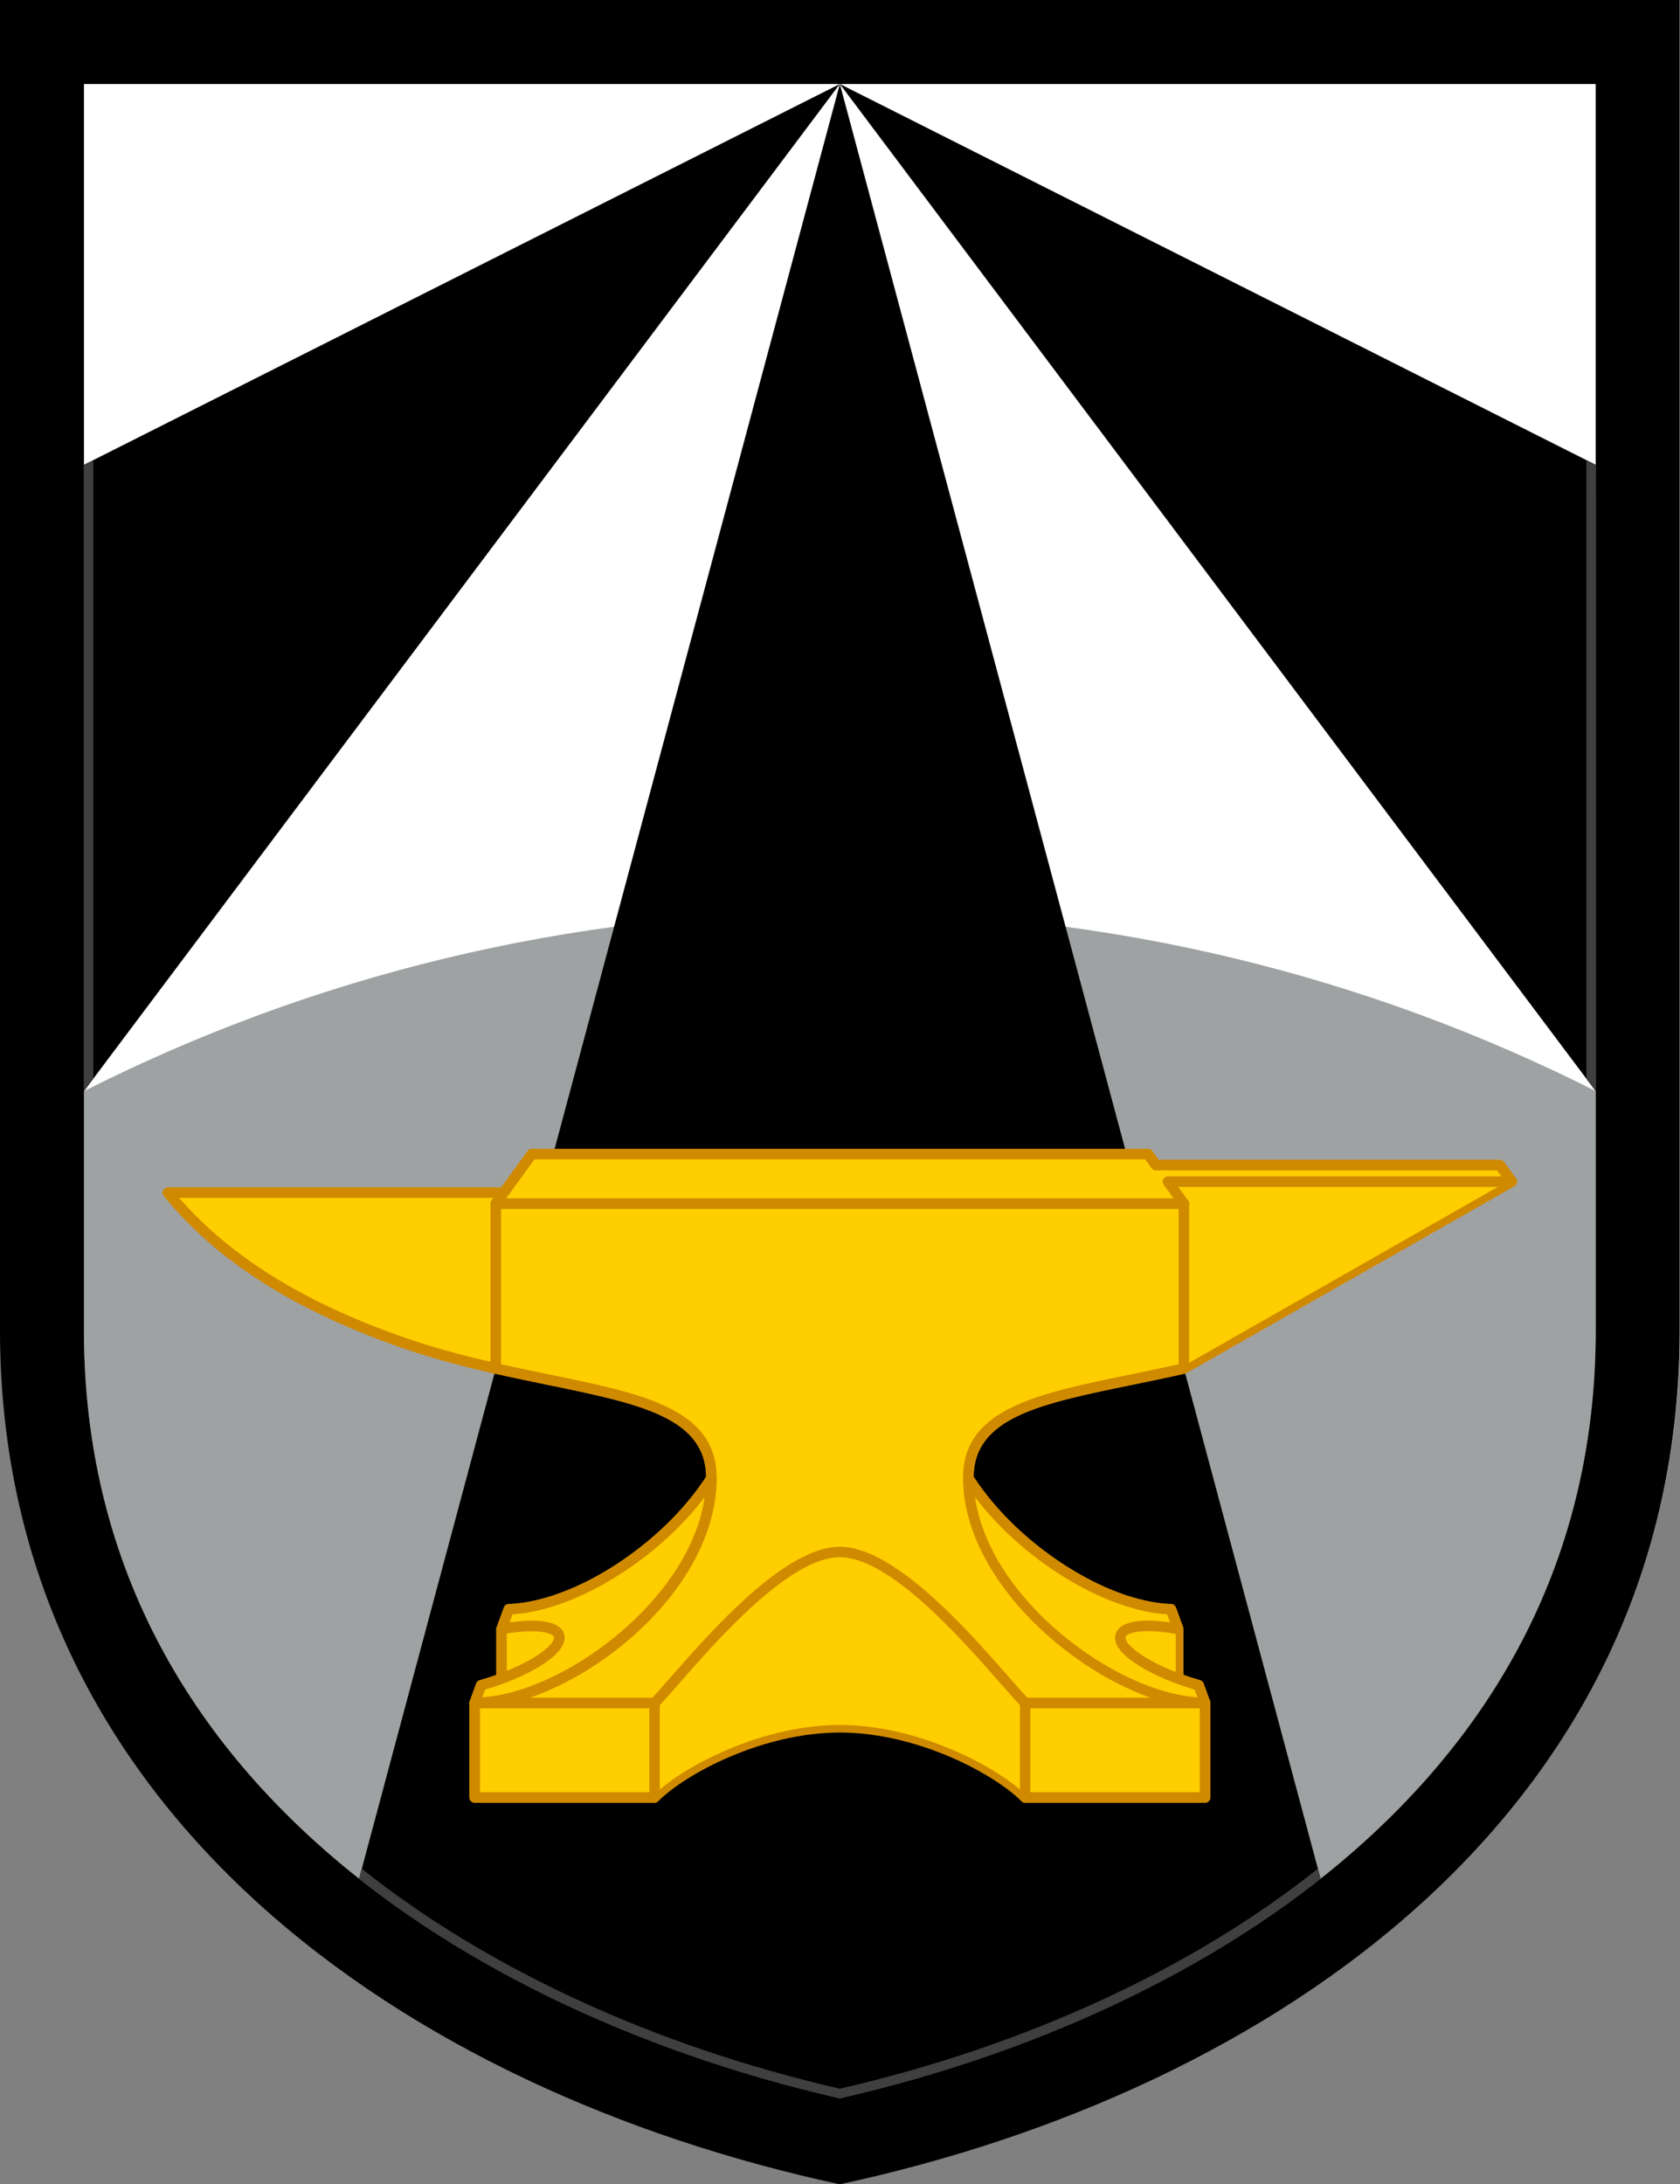 <?xml version="1.0" encoding="UTF-8"?>
<svg width="461.62" height="600" version="1.1" xmlns="http://www.w3.org/2000/svg">
 <rect width="100%" height="100%" fill="#808080" stroke="none"/>
 <path d="m0.27 0.01v365.22c0 136.11 118.78 210.3 230.14 234.43 111.88-23.998 231.21-98.136 231.21-234.43v-365.22z" fill="#fff"/>
 <path d="m438.46 299.72v-276.64h-415.39v276.64c62.431-31.517 132.98-49.291 207.7-49.291 74.706 0 145.26 17.774 207.69 49.291" fill="#fff"/>
 <path d="m86.26 505.54c35.906 32.663 87.068 57.719 144.5 70.824 57.431-13.105 108.6-38.162 144.51-70.824 41.93-38.144 63.192-85.311 63.192-140.18v-65.64c-62.431-31.517-132.98-49.291-207.7-49.291-74.706 0-145.26 17.774-207.69 49.291v65.64c0 54.869 21.262 102.04 63.192 140.18" fill="#9fa2a3"/>
 <path d="m23.07 299.72v-172.04l207.69-104.61z"/>
 <path d="m362.85 516.02c-62.685-233.93-132.08-492.95-132.08-492.95l-132.08 492.95c34.848 27.531 80.974 48.679 132.08 60.342 51.11-11.663 97.236-32.811 132.08-60.342"/>
 <path d="m438.46 299.72v-172.04l-207.69-104.61z"/>
 <path d="m0 0v365.36c0 132.11 111.7 209.02 230.77 234.64 119.06-25.625 230.77-102.53 230.77-234.64v-365.36zm438.46 365.36c0 54.878-21.262 102.04-63.192 140.18-35.906 32.663-87.068 57.719-144.5 70.833-57.431-13.114-108.6-38.17-144.51-70.833-41.93-38.135-63.192-85.302-63.192-140.18v-342.28h415.39z"/>
 <g fill="#3f3f3f">
  <path d="m362.12 513.31c-34.472 27.478-80.468 48.732-131.36 60.429-50.882-11.698-96.886-32.951-131.36-60.429l-0.726 2.71c34.848 27.539 80.975 48.679 132.08 60.351 51.119-11.671 97.236-32.811 132.08-60.351l-0.052-0.174c-0.223-0.848-0.454-1.695-0.682-2.544"/>
  <path d="m25.64 126.39-2.562 1.294v172.04l2.562-3.41z"/>
  <path d="m435.9 126.39 2.562 1.294v172.04l-2.562-3.41z"/>
 </g>
 <path d="m323.71 461.08v-13.612l-1.975-5.421c-17.407-0.595-42.708-15.728-55.664-35.985 0-0.052-7e-3 -0.124-7e-3 -0.174 0-20.956 26.63-22.6 59.249-30.005l90.076-51.302-3.296-4.537h-94.473l-2.203-3.025h-169.29l-7.694 10.587h-92.279c15.571 19.103 37.602 31.631 63.463 40.785 9.04 3.2 18.036 5.552 26.612 7.492 32.619 7.405 59.249 9.049 59.249 30.005 0 0.052-7e-3 0.124-7e-3 0.174-12.956 20.257-38.249 35.39-55.673 35.985l-1.968 5.421v13.612c-1.792 0.664-3.672 1.286-5.622 1.836l-1.774 4.87v25.966h49.413c7.186-7.186 28.737-19.286 50.926-19.286s43.74 12.1 50.926 19.286h49.414v-25.966l-1.774-4.87c-1.95-0.55-3.829-1.172-5.622-1.836" fill="#ffc000"/>
 <path d="m282.28 492.31h47.385v-24.27l-1.435-3.934c-1.653-0.49-3.34-1.048-5.018-1.67-0.568-0.198-0.944-0.751-0.944-1.356v-13.359l-1.556-4.275c-18.718-1.162-43.556-17.372-55.857-36.606-0.149-0.223-0.223-0.498-0.223-0.778-7e-3 -19.068 20.196-23.212 45.777-28.466 4.607-0.944 9.425-1.94 14.373-3.06l88.493-50.401-1.923-2.64h-93.739c-0.454 0-0.892-0.223-1.162-0.595l-1.767-2.431h-167.82l-7.265 9.993c-0.27 0.377-0.709 0.595-1.172 0.595h-89.166c13.883 15.973 33.825 28.422 60.84 37.987 7.737 2.745 16.148 5.106 26.455 7.449 5.027 1.137 9.905 2.141 14.574 3.103 25.581 5.254 45.794 9.398 45.794 28.3 0 0.27-0.099 0.716-0.248 0.944-12.301 19.234-37.139 35.443-55.857 36.606l-1.556 4.275v13.359c0 0.603-0.377 1.145-0.944 1.356-1.678 0.62-3.366 1.18-5.018 1.67l-1.435 3.934v24.27h47.385c8.288-7.938 29.909-19.286 51.512-19.286s43.224 11.348 51.512 19.286m48.828 2.885h-49.413c-0.384 0-0.751-0.149-1.024-0.419-7.606-7.606-28.728-18.867-49.903-18.867-21.183 0-42.297 11.261-49.903 18.867-0.27 0.27-0.639 0.419-1.024 0.419h-49.413c-0.795 0-1.442-0.647-1.442-1.442v-25.966c0-0.174 0.026-0.332 0.099-0.49l1.767-4.87c0.149-0.429 0.525-0.761 0.962-0.892 1.504-0.429 3.043-0.917 4.581-1.47v-12.598c0-0.173 0.026-0.332 0.099-0.488l1.968-5.42c0.198-0.55 0.716-0.927 1.311-0.944 17.87-0.612 42.131-16.261 54.274-34.962-0.308-16.366-18.447-20.091-43.477-25.231-4.686-0.962-9.591-1.968-14.635-3.112-10.421-2.369-18.928-4.765-26.787-7.545-28.833-10.211-49.798-23.701-64.092-41.239-0.349-0.429-0.419-1.024-0.173-1.529 0.248-0.498 0.743-0.823 1.304-0.823h91.544l7.256-9.993c0.27-0.377 0.709-0.595 1.172-0.595h169.29c0.464 0 0.892 0.223 1.162 0.595l1.767 2.431h93.747c0.454 0 0.892 0.223 1.162 0.595l3.296 4.537c0.248 0.332 0.332 0.751 0.248 1.155-0.099 0.401-0.342 0.751-0.699 0.954l-90.076 51.302c-0.124 0.074-0.253 0.124-0.394 0.149-5.045 1.145-9.949 2.151-14.635 3.112-25.118 5.158-43.293 8.891-43.486 25.214 12.143 18.709 36.404 34.367 54.283 34.98 0.585 0.02 1.1 0.394 1.304 0.944l1.975 5.42c0.052 0.149 0.099 0.322 0.099 0.488v12.598c1.539 0.55 3.069 1.041 4.572 1.47 0.446 0.124 0.805 0.464 0.962 0.892l1.774 4.87c0.052 0.149 0.099 0.325 0.099 0.49v25.966c0 0.795-0.647 1.442-1.442 1.442" fill="#d08a00"/>
 <path d="m153.7 449.9c-0.052 3.235-6.749 7.807-15.885 11.191v-13.621c9.215-1.715 15.938-0.83 15.885 2.431" fill="#ffce00"/>
 <path d="m153.7 449.9h0.026zm-14.443-1.224v10.308c8.909-3.594 12.974-7.423 13-9.11 0-0.174-0.026-0.376-0.342-0.629-1.338-1.137-5.735-1.705-12.659-0.567m-1.442 13.857c-0.287 0-0.567-0.099-0.823-0.263-0.384-0.27-0.622-0.709-0.622-1.18v-13.621c0-0.699 0.498-1.294 1.18-1.418 3.716-0.691 12.721-1.975 16.226 0.989 0.91 0.761 1.38 1.767 1.363 2.885-0.074 4.66-8.743 9.521-16.821 12.511-0.174 0.052-0.332 0.099-0.508 0.099" fill="#d08a00"/>
 <path d="m153.7 449.9c0.052-3.261-6.671-4.144-15.885-2.431l1.975-5.42c17.415-0.585 42.716-15.728 55.673-35.994-0.149 32.269-40.881 61.732-65.037 61.732l1.767-4.861c11.864-3.375 21.446-9.154 21.507-13.027" fill="#ffce00"/>
 <path d="m307.83 449.9c0.052 3.235 6.749 7.807 15.885 11.191v-13.621c-9.215-1.715-15.938-0.83-15.885 2.431" fill="#ffce00"/>
 <path d="m308.47 449.89c0.026 2.359 5.062 6.601 14.6 10.273v-12.161c-6.671-1.172-12.126-0.934-13.98 0.629-0.429 0.359-0.629 0.768-0.622 1.259m15.238 11.838c-0.074 0-0.149-7e-3 -0.223-0.026-7.475-2.771-16.235-7.519-16.305-11.785-7e-3 -0.865 0.359-1.653 1.083-2.255 2.248-1.896 8.069-2.203 15.562-0.813 0.308 0.052 0.525 0.315 0.525 0.629v13.621c0 0.198-0.099 0.401-0.28 0.525-0.124 0.074-0.248 0.124-0.367 0.124" fill="#d08a00"/>
 <path d="m307.83 449.9c-0.052-3.261 6.671-4.144 15.885-2.431l-1.975-5.42c-17.415-0.585-42.716-15.728-55.673-35.994 0.149 32.269 40.881 61.732 65.045 61.732l-1.774-4.861c-11.864-3.375-21.446-9.154-21.507-13.027" fill="#ffce00"/>
 <path d="m267.88 411.19c3.978 28.212 38.529 53.566 61.137 55.079l-0.788-2.159c-10.919-3.217-21.769-9.04-21.848-14.189-0.02-1.12 0.454-2.116 1.363-2.885 2.868-2.421 9.442-2.002 13.761-1.39l-0.795-2.203c-17.293-1.066-39.805-14.976-52.832-32.252m63.227 58.034c-24.943 0-66.339-29.515-66.488-63.157 0-0.647 0.419-1.207 1.031-1.39 0.622-0.198 1.276 0.052 1.626 0.602 12.065 18.867 36.518 34.717 54.51 35.329 0.585 0.02 1.1 0.394 1.304 0.944l1.975 5.42c0.174 0.488 0.074 1.031-0.253 1.425-0.342 0.394-0.857 0.578-1.363 0.49-7.598-1.418-12.423-0.84-13.84 0.349-0.308 0.263-0.342 0.464-0.342 0.637 0.052 2.456 7.842 8.078 20.458 11.663 0.446 0.124 0.805 0.454 0.962 0.892l1.774 4.861c0.149 0.446 0.099 0.934-0.174 1.321-0.27 0.384-0.716 0.612-1.18 0.612" fill="#d08a00"/>
 <path d="m230.77 474.47c-22.18 0-43.74 12.1-50.926 19.286v-25.966c7.186-7.187 33.283-41.475 50.926-41.475 17.652 0 43.74 34.289 50.926 41.475v25.966c-7.186-7.187-28.737-19.286-50.926-19.286" fill="#ffce00"/>
 <path d="m230.77 473.83c20.825 0 41.65 10.64 50.288 18.438v-24.217c-1.321-1.346-3.191-3.471-5.526-6.137-10.71-12.214-30.643-34.953-44.762-34.953s-34.053 22.74-44.754 34.953c-2.335 2.667-4.205 4.791-5.525 6.137v24.217c8.638-7.798 29.463-18.438 50.279-18.438m50.926 20.563c-0.174 0-0.332-0.052-0.454-0.174-7.702-7.702-29.069-19.103-50.472-19.103-21.402 0-42.769 11.4-50.471 19.103-0.174 0.174-0.464 0.248-0.699 0.149-0.248-0.099-0.394-0.332-0.394-0.595v-25.966c0-0.173 0.074-0.332 0.174-0.454 1.304-1.304 3.226-3.488 5.656-6.269 10.841-12.371 31.019-35.39 45.724-35.39s34.883 23.019 45.724 35.39c2.431 2.78 4.354 4.966 5.656 6.269 0.124 0.124 0.174 0.287 0.174 0.454v25.966c0 0.263-0.149 0.49-0.394 0.595-0.074 0.026-0.149 0.052-0.248 0.052" fill="#d08a00"/>
 <path d="m138.43 327.62h-92.279c15.571 19.103 37.602 31.631 63.463 40.793 9.04 3.191 18.036 5.543 26.621 7.492v-45.261z" fill="#ffce00"/>
 <path d="m49.25 329.06c13.883 15.973 33.825 28.422 60.84 37.987 7.283 2.579 15.177 4.835 24.698 7.038v-43.442c0-0.305 0.099-0.602 0.27-0.848l0.533-0.734zm86.981 48.286c-0.124 0-0.223-0.02-0.325-0.026-10.43-2.369-18.936-4.765-26.779-7.545-28.842-10.211-49.807-23.701-64.101-41.239-0.349-0.429-0.419-1.024-0.174-1.529 0.248-0.498 0.751-0.823 1.304-0.823h92.279c0.543 0 1.041 0.305 1.286 0.786 0.248 0.481 0.198 1.066-0.124 1.504l-1.916 2.649v44.789c0 0.436-0.198 0.848-0.543 1.127-0.263 0.198-0.578 0.315-0.9 0.315" fill="#d08a00"/>
 <path d="m325.31 330.64v45.261l90.076-51.311h-94.473z" fill="#ffce00"/>
 <path d="m322.17 325.23 3.654 5.036c0.074 0.099 0.124 0.248 0.124 0.376v44.15l87.016-49.562zm3.139 51.302c-0.124 0-0.223-0.026-0.325-0.074-0.198-0.124-0.315-0.332-0.315-0.56v-45.051l-4.275-5.875c-0.149-0.198-0.174-0.454-0.052-0.674 0.099-0.198 0.332-0.342 0.567-0.342h94.473c0.288 0 0.543 0.198 0.62 0.471 0.074 0.28-0.052 0.578-0.305 0.716l-90.076 51.311c-0.099 0.052-0.198 0.074-0.315 0.074" fill="#d08a00"/>
 <path d="m281.69 493.76h49.413v-25.966h-49.413z" fill="#ffce00"/>
 <path d="m283.13 492.31h46.528v-23.081h-46.528zm47.971 2.885h-49.413c-0.795 0-1.442-0.647-1.442-1.442v-25.966c0-0.796 0.647-1.442 1.442-1.442h49.413c0.795 0 1.442 0.647 1.442 1.442v25.966c0 0.795-0.647 1.442-1.442 1.442" fill="#d08a00"/>
 <path d="m130.43 493.76h49.413v-25.966h-49.413z" fill="#ffce00"/>
 <path d="m131.88 492.31h46.528v-23.081h-46.528zm47.971 2.885h-49.413c-0.805 0-1.442-0.647-1.442-1.442v-25.966c0-0.796 0.639-1.442 1.442-1.442h49.413c0.796 0 1.435 0.647 1.435 1.442v25.966c0 0.795-0.639 1.442-1.435 1.442" fill="#d08a00"/>
 <path d="m415.38 324.59-3.296-4.537h-94.473l-2.193-3.025h-169.3l-9.888 13.612h189.08l-4.398-6.05z" fill="#ffce00"/>
 <path d="m139.06 329.2h183.42l-2.736-3.759c-0.315-0.436-0.367-1.014-0.124-1.504 0.248-0.481 0.743-0.788 1.286-0.788h91.641l-1.207-1.653h-93.739c-0.454 0-0.892-0.223-1.162-0.595l-1.767-2.431h-167.82zm186.24 2.885h-189.08c-0.543 0-1.031-0.305-1.286-0.788-0.248-0.481-0.198-1.066 0.124-1.504l9.888-13.612c0.27-0.377 0.709-0.595 1.172-0.595h169.29c0.464 0 0.892 0.223 1.172 0.595l1.767 2.431h93.73c0.464 0 0.9 0.223 1.172 0.595l3.296 4.537c0.322 0.436 0.367 1.024 0.124 1.504-0.248 0.481-0.743 0.786-1.276 0.786h-91.649l2.736 3.76c0.315 0.436 0.367 1.024 0.124 1.504-0.248 0.481-0.734 0.788-1.286 0.788" fill="#d08a00"/>
 <path d="m136.23 330.64v45.261c32.619 7.396 59.24 9.04 59.24 29.996 0 32.33-40.837 61.889-65.036 61.889h49.405c7.186-7.186 33.283-41.475 50.926-41.475 17.651 0 43.739 34.289 50.926 41.475h49.413c-24.2 0-65.037-29.559-65.037-61.889 0-20.956 26.621-22.6 59.24-29.996v-45.261z" fill="#ffce00"/>
 <path d="m282.3 466.34h33.834c-23.78-8.367-51.512-33.747-51.512-60.447 0-18.893 20.204-23.046 45.785-28.3 4.319-0.892 8.821-1.809 13.455-2.85v-42.664h-186.19v42.664c4.634 1.041 9.136 1.958 13.455 2.85 25.581 5.254 45.785 9.407 45.785 28.3 0 26.7-27.723 52.08-51.512 60.447h33.834c1.269-1.311 3.034-3.331 5.211-5.814 10.928-12.458 31.255-35.652 46.319-35.652 15.072 0 35.408 23.194 46.336 35.661 2.168 2.483 3.934 4.494 5.202 5.805m48.802 2.885h-49.405c-0.384 0-0.751-0.149-1.024-0.419-1.356-1.356-3.296-3.567-5.753-6.373-10.622-12.117-30.39-34.674-44.159-34.674-13.752 0-33.528 22.556-44.15 34.674-2.456 2.806-4.406 5.018-5.753 6.373-0.27 0.27-0.639 0.419-1.024 0.419h-49.405c-0.795 0-1.442-0.647-1.442-1.442 0-0.796 0.647-1.442 1.442-1.442 23.92 0 63.603-29.279 63.603-60.447 0-16.541-18.246-20.292-43.486-25.476-4.686-0.962-9.591-1.968-14.644-3.112-0.657-0.149-1.12-0.734-1.12-1.408v-45.261c0-0.795 0.647-1.442 1.442-1.442h189.08c0.795 0 1.442 0.647 1.442 1.442v45.261c0 0.674-0.464 1.259-1.127 1.408-5.045 1.145-9.949 2.151-14.635 3.112-25.24 5.184-43.477 8.935-43.477 25.476 0 31.168 39.674 60.447 63.594 60.447 0.795 0 1.442 0.647 1.442 1.442 0 0.796-0.647 1.442-1.442 1.442" fill="#d08a00"/>
 <path d="m133.3 464.11-0.786 2.168c22.608-1.512 57.159-26.875 61.137-55.087-13.026 17.275-35.539 31.185-52.832 32.26l-0.795 2.203c4.319-0.612 10.893-1.041 13.761 1.39 0.91 0.761 1.38 1.767 1.363 2.885-0.074 5.149-10.937 10.963-21.848 14.181m-2.876 5.123c-0.464 0-0.91-0.248-1.18-0.62-0.27-0.384-0.332-0.875-0.173-1.321l1.774-4.861c0.149-0.436 0.515-0.761 0.962-0.892 12.615-3.584 20.414-9.206 20.458-11.654 0-0.174-0.026-0.384-0.342-0.637-1.408-1.197-6.242-1.767-13.84-0.359-0.498 0.099-1.024-0.099-1.363-0.488-0.332-0.394-0.429-0.937-0.253-1.425l1.975-5.412c0.198-0.56 0.716-0.937 1.304-0.954 17.992-0.612 42.445-16.453 54.51-35.329 0.342-0.533 1.006-0.788 1.626-0.602 0.612 0.174 1.031 0.751 1.031 1.39-0.149 33.642-41.545 63.166-66.488 63.166" fill="#d08a00"/>
</svg>
